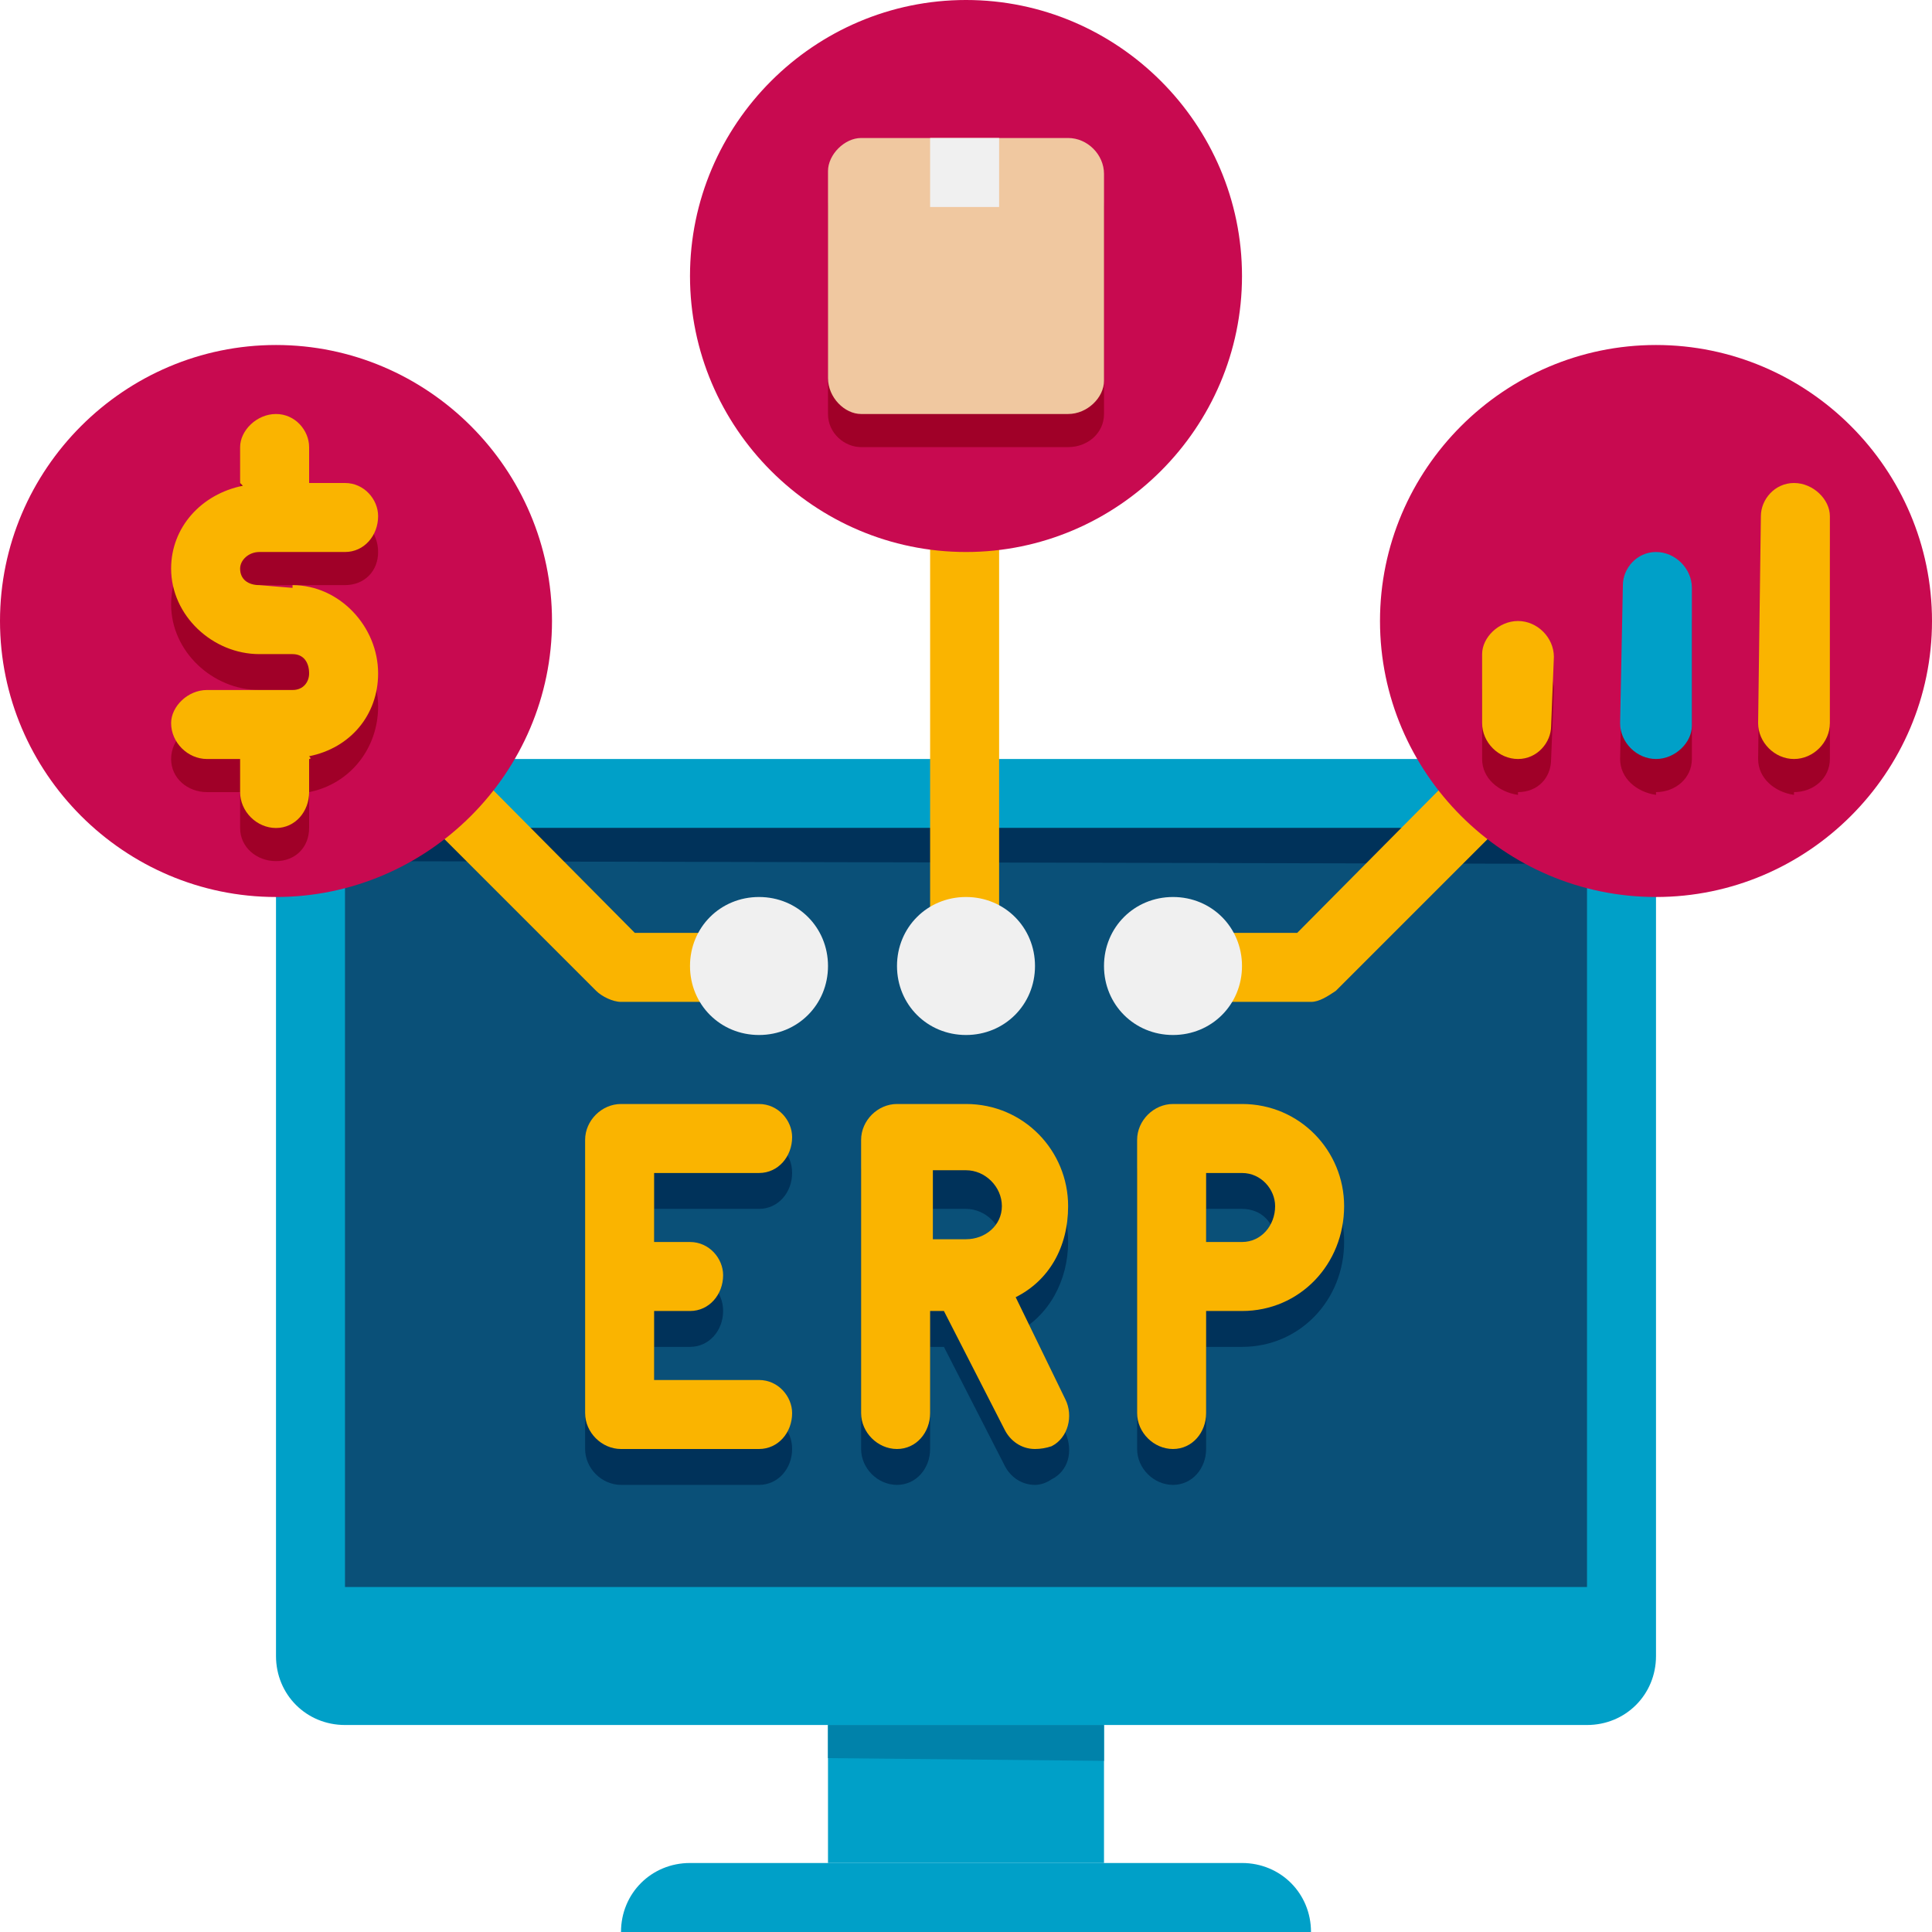 <svg version="1.2" xmlns="http://www.w3.org/2000/svg" viewBox="0 0 70 70" width="70" height="70"><style>.a{fill:#00a0c8}.b{fill:#0a5078}.c{fill:#00325a}.d{fill:#0082aa}.e{fill:#fab400}.f{fill:#c80a50}.g{fill:#a00028}.h{fill:#f0c8a0}.i{fill:#f0f0f0}</style><path class="a" d="m12.5 62.5h45c1.4 0 2.5-1.1 2.5-2.5v-30c0-1.4-1.1-2.5-2.5-2.5h-45c-1.4 0-2.5 1.1-2.5 2.5v30c0 1.4 1.1 2.5 2.5 2.5z"/><path fill-rule="evenodd" class="b" d="m57.5 30v27.5h-45v-27.5z"/><path fill-rule="evenodd" class="c" d="m57.5 30v1.3l-45-0.1v-1.2z"/><path fill-rule="evenodd" class="a" d="m40 62.5v5h-10v-5z"/><path fill-rule="evenodd" class="d" d="m40 62.5v1.3l-10-0.1v-1.2z"/><path class="a" d="m25 67.5h20c1.4 0 2.5 1.1 2.5 2.5h-25c0-1.4 1.1-2.5 2.5-2.5z"/><path class="c" d="m27.5 43.8c0.7 0 1.2-0.6 1.2-1.3 0-0.7-0.5-1.2-1.2-1.2h-5c-0.7 0-1.3 0.5-1.3 1.2v10c0 0.7 0.6 1.3 1.3 1.3h5c0.7 0 1.2-0.6 1.2-1.3 0-0.7-0.5-1.2-1.2-1.2h-3.8v-2.5h1.3c0.7 0 1.2-0.6 1.2-1.3 0-0.7-0.5-1.2-1.2-1.2h-1.3v-2.5z"/><path class="c" d="m45 41.3h-2.5c-0.7 0-1.3 0.5-1.3 1.2v10c0 0.7 0.6 1.3 1.3 1.3 0.7 0 1.2-0.6 1.2-1.3v-3.7h1.3c2.1 0 3.7-1.7 3.7-3.8 0-2.1-1.6-3.7-3.7-3.7zm0 5h-1.3v-2.5h1.3c0.7 0 1.2 0.5 1.2 1.2 0 0.7-0.5 1.3-1.2 1.3z"/><path class="c" d="m36.8 48.3c1.2-0.6 1.9-1.9 1.9-3.3 0-2.1-1.6-3.7-3.7-3.7h-2.5c-0.7 0-1.3 0.5-1.3 1.2v10c0 0.7 0.6 1.3 1.3 1.3 0.7 0 1.2-0.6 1.2-1.3v-3.7h0.5l2.2 4.3c0.2 0.4 0.6 0.7 1.1 0.7q0.3 0 0.6-0.2c0.6-0.3 0.8-1 0.5-1.7zm-3-4.5h1.2c0.7 0 1.3 0.6 1.3 1.2 0 0.7-0.6 1.3-1.3 1.3q0 0 0 0h-1.2z"/><path class="e" d="m27.5 42.5c0.7 0 1.2-0.6 1.2-1.3 0-0.6-0.5-1.2-1.2-1.2h-5c-0.7 0-1.3 0.6-1.3 1.3v9.9c0 0.7 0.6 1.3 1.3 1.3h5c0.7 0 1.2-0.6 1.2-1.3 0-0.6-0.5-1.2-1.2-1.2h-3.8v-2.5h1.3c0.7 0 1.2-0.6 1.2-1.3 0-0.6-0.5-1.2-1.2-1.2h-1.3v-2.5z"/><path class="e" d="m45 40h-2.5c-0.7 0-1.3 0.6-1.3 1.3v9.9c0 0.7 0.6 1.3 1.3 1.3 0.7 0 1.2-0.6 1.2-1.3v-3.7h1.3c2.1 0 3.7-1.7 3.7-3.8 0-2-1.6-3.7-3.7-3.7zm0 5h-1.3v-2.5h1.3c0.7 0 1.2 0.6 1.2 1.2 0 0.7-0.5 1.3-1.2 1.3z"/><path class="e" d="m36.8 47c1.2-0.6 1.9-1.8 1.9-3.3 0-2-1.6-3.7-3.7-3.7h-2.5c-0.7 0-1.3 0.6-1.3 1.3v9.9c0 0.7 0.6 1.3 1.3 1.3 0.7 0 1.2-0.6 1.2-1.3v-3.7h0.5l2.2 4.3c0.2 0.4 0.6 0.7 1.1 0.7q0.3 0 0.6-0.1c0.6-0.3 0.8-1.1 0.5-1.7zm-3-4.6h1.2c0.7 0 1.3 0.6 1.3 1.3 0 0.7-0.6 1.2-1.3 1.2q0 0 0 0h-1.2z"/><path class="e" d="m27.5 36.3h-5c-0.3 0-0.7-0.2-0.9-0.4l-12.5-12.5c-0.5-0.5-0.5-1.3 0-1.8 0.5-0.5 1.3-0.5 1.8 0l12.1 12.2h4.5c0.7 0 1.2 0.5 1.2 1.2 0 0.7-0.5 1.3-1.2 1.3z"/><path class="e" d="m47.5 36.3h-5c-0.7 0-1.3-0.6-1.3-1.3 0-0.7 0.6-1.2 1.3-1.2h4.5l12.1-12.2c0.5-0.5 1.3-0.5 1.8 0 0.5 0.5 0.5 1.3 0 1.8l-12.5 12.5c-0.3 0.2-0.6 0.4-0.9 0.4z"/><path class="e" d="m35 36.3c-0.7 0-1.3-0.6-1.3-1.3v-17.5c0-0.7 0.6-1.3 1.3-1.3 0.7 0 1.2 0.6 1.2 1.3v17.5c0 0.7-0.5 1.3-1.2 1.3z"/><path fill-rule="evenodd" class="f" d="m35 20c-5.5 0-10-4.5-10-10 0-5.5 4.5-10 10-10 5.5 0 10 4.5 10 10 0 5.5-4.5 10-10 10z"/><path class="g" d="m38.7 16.2h-7.5c-0.6 0-1.2-0.5-1.2-1.2v-7.5c0-0.7 0.6-1.2 1.2-1.2h7.5c0.7 0 1.3 0.5 1.3 1.2v7.5c0 0.7-0.6 1.2-1.3 1.2z"/><path class="h" d="m38.7 15h-7.5c-0.6 0-1.2-0.6-1.2-1.3v-7.5c0-0.6 0.6-1.2 1.2-1.2h7.5c0.7 0 1.3 0.6 1.3 1.3v7.5c0 0.6-0.6 1.2-1.3 1.2z"/><path class="i" d="m33.7 5h2.5v2.5h-2.5z"/><path fill-rule="evenodd" class="f" d="m10 32.5c-5.5 0-10-4.5-10-10 0-5.5 4.5-10 10-10 5.5 0 10 4.5 10 10 0 5.5-4.5 10-10 10z"/><path class="g" d="m10.6 22.5h-1.2c-0.4 0-0.7-0.3-0.7-0.6 0-0.4 0.3-0.7 0.7-0.7h3.1c0.7 0 1.2-0.5 1.2-1.2 0-0.7-0.5-1.3-1.2-1.3h-1.3v-1.2c0-0.7-0.5-1.3-1.2-1.3-0.7 0-1.3 0.6-1.3 1.3v1.2q0 0.1 0.1 0.1c-1.5 0.3-2.6 1.6-2.6 3.1 0 1.7 1.5 3.1 3.2 3.1h1.2c0.4 0 0.6 0.3 0.6 0.6 0 0.4-0.2 0.6-0.6 0.6h-3.1c-0.7 0-1.3 0.6-1.3 1.3 0 0.7 0.6 1.2 1.3 1.2h1.2v1.3c0 0.7 0.6 1.2 1.3 1.2 0.7 0 1.2-0.5 1.2-1.2v-1.3q0.1 0 0 0c1.5-0.3 2.5-1.6 2.5-3.1 0-1.7-1.4-3.1-3.1-3.1z"/><path class="e" d="m10.6 21.3l-1.2-0.1c-0.4 0-0.7-0.2-0.7-0.6 0-0.3 0.3-0.6 0.7-0.6h3.1c0.7 0 1.2-0.6 1.2-1.3 0-0.6-0.5-1.2-1.2-1.2h-1.3v-1.3c0-0.6-0.5-1.2-1.2-1.2-0.7 0-1.3 0.6-1.3 1.2v1.3q0 0 0.1 0.1c-1.5 0.3-2.6 1.5-2.6 3 0 1.7 1.5 3.1 3.2 3.1h1.2c0.4 0 0.6 0.3 0.6 0.7 0 0.3-0.2 0.6-0.6 0.6h-3.1c-0.7 0-1.3 0.6-1.3 1.2 0 0.7 0.6 1.3 1.3 1.3h1.2v1.2c0 0.7 0.6 1.3 1.3 1.3 0.7 0 1.2-0.6 1.2-1.3v-1.2q0.1 0 0-0.1c1.5-0.3 2.5-1.5 2.5-3 0-1.7-1.4-3.2-3.1-3.2z"/><path fill-rule="evenodd" class="f" d="m60 32.5c-5.5 0-10-4.5-10-10 0-5.5 4.5-10 10-10 5.5 0 10 4.5 10 10 0 5.5-4.5 10-10 10z"/><path class="g" d="m60 28.8c-0.7-0.1-1.3-0.6-1.3-1.3l0.1-5c0-0.7 0.5-1.3 1.2-1.3 0.7 0 1.3 0.6 1.3 1.3v5c0 0.7-0.6 1.2-1.3 1.2z"/><path class="g" d="m55 28.8c-0.7-0.1-1.3-0.6-1.3-1.3v-2.5c0-0.7 0.6-1.3 1.3-1.3 0.7 0 1.3 0.6 1.3 1.3l-0.1 2.5c0 0.7-0.5 1.2-1.2 1.2z"/><path class="g" d="m65 28.8c-0.7-0.1-1.3-0.6-1.3-1.3l0.1-7.5c0-0.7 0.5-1.3 1.2-1.3 0.7 0 1.3 0.6 1.3 1.3v7.5c0 0.7-0.6 1.2-1.3 1.2z"/><path class="a" d="m60 27.5c-0.7 0-1.3-0.6-1.3-1.3l0.1-5c0-0.6 0.5-1.2 1.2-1.2 0.7 0 1.3 0.6 1.3 1.3v5c0 0.6-0.6 1.2-1.3 1.2z"/><path class="e" d="m55 27.5c-0.7 0-1.3-0.6-1.3-1.3v-2.5c0-0.6 0.6-1.2 1.3-1.2 0.7 0 1.3 0.6 1.3 1.3l-0.1 2.5c0 0.6-0.5 1.2-1.2 1.2z"/><path class="e" d="m65 27.5c-0.7 0-1.3-0.6-1.3-1.3l0.1-7.5c0-0.6 0.5-1.2 1.2-1.2 0.7 0 1.3 0.6 1.3 1.2v7.5c0 0.7-0.6 1.3-1.3 1.3z"/><path fill-rule="evenodd" class="i" d="m27.5 37.5c-1.4 0-2.5-1.1-2.5-2.5 0-1.4 1.1-2.5 2.5-2.5 1.4 0 2.5 1.1 2.5 2.5 0 1.4-1.1 2.5-2.5 2.5z"/><path fill-rule="evenodd" class="i" d="m35 37.5c-1.4 0-2.5-1.1-2.5-2.5 0-1.4 1.1-2.5 2.5-2.5 1.4 0 2.5 1.1 2.5 2.5 0 1.4-1.1 2.5-2.5 2.5z"/><path fill-rule="evenodd" class="i" d="m42.5 37.5c-1.4 0-2.5-1.1-2.5-2.5 0-1.4 1.1-2.5 2.5-2.5 1.4 0 2.5 1.1 2.5 2.5 0 1.4-1.1 2.5-2.5 2.5z"/></svg>